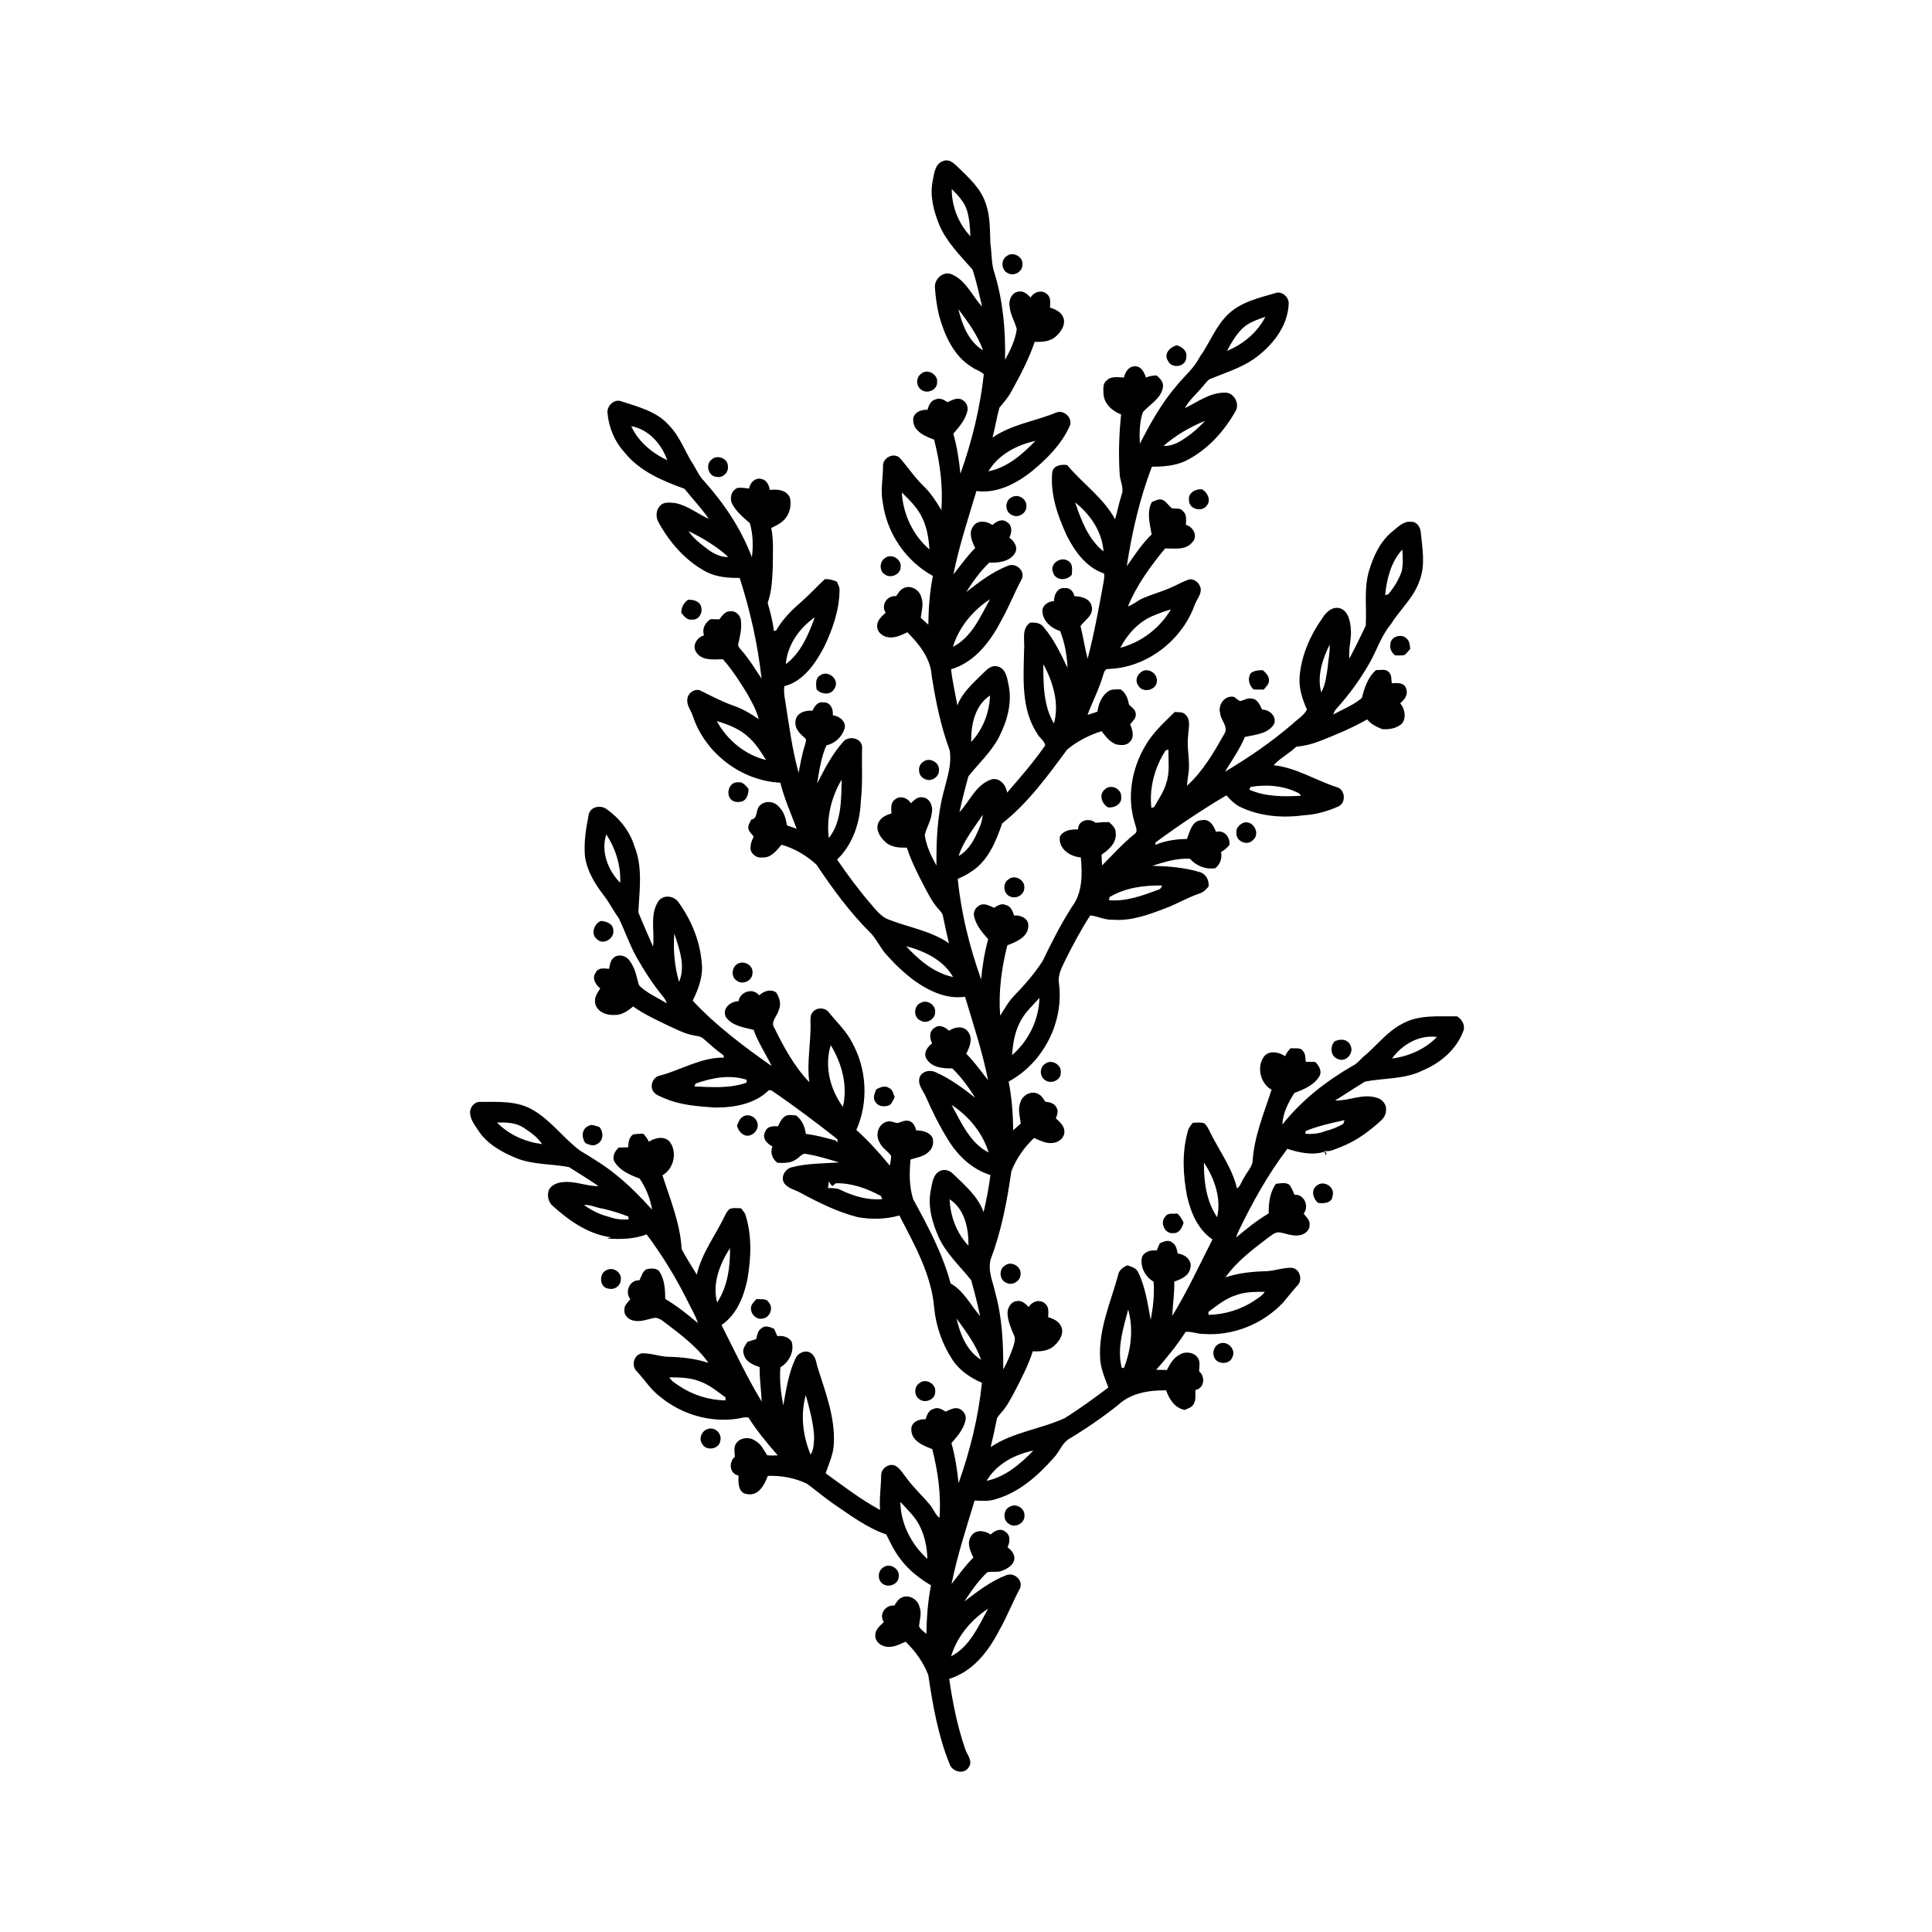<?xml version="1.0" encoding="UTF-8"?>
<!-- Uploaded to: ICON Repo, www.iconrepo.com, Generator: ICON Repo Mixer Tools -->
<svg fill="#000000" width="800px" height="800px" version="1.1" viewBox="144 144 512 512" xmlns="http://www.w3.org/2000/svg">
 <g>
  <path d="m394.11 186.61c1.445-0.461 2.644 0.594 3.594 1.531 2.996 2.918 6.348 5.859 7.598 10.004 1.164 3.363 1.012 6.945 1.156 10.441 0.434 2.644 0.199 5.375 1.137 7.93 2.242 7.391 2.914 15.145 2.754 22.844 1.395-2.535 2.715-5.246 3.109-8.137-0.535-2.027-1.723-3.879-1.898-6.012-0.355-1.668 0.648-3.871 2.539-3.949 1.273-0.203 2.207 0.781 3.031 1.59 0.828-1.496 2.961-2.176 4.297-0.938 1.121 0.879 0.906 2.371 0.832 3.617 1.473 0.414 3.004 1.176 3.57 2.707 0.613 1.801-0.598 3.602-1.863 4.785-1.512 1.492-3.762 1.648-5.762 1.555-1.551 4.629-3.859 8.957-6.207 13.215-0.828 1.582-2.051 2.875-3.148 4.262-0.715 2.606-1.129 5.289-1.82 7.902 5.023-3.469 11.184-4.312 16.746-6.562 2.047-1.012 4.609 1.324 3.731 3.465-2.172 4.836-5.988 8.688-10.031 12.012-4.121 3.289-9.281 5.981-14.711 5.258-2.191 7.32-4.606 14.602-6.106 22.109 1.891-2.367 3.629-4.871 5.793-7.019-0.867-1.73-1.852-3.934-0.551-5.719 1.117-1.801 3.602-1.426 5.113-0.367 1-0.973 2.594-1.793 3.859-0.762 1.469 0.863 1.301 2.769 0.625 4.098 1.23 0.922 2.414 2.586 1.477 4.121-1.422 2.309-4.379 2.566-6.816 2.516-2.387 2.285-4.344 5.023-6.106 7.812 3.441-2.691 6.992-5.414 11.094-6.996 2.144-0.883 4.656 1.41 3.602 3.594-1.844 3.391-3.231 7.016-5.109 10.391-2.93 5.758-7.109 11.531-13.598 13.465 0.363 3.227 1.113 6.387 1.668 9.574 1.34-3.481 4.242-5.977 6.828-8.535 1.023-0.988 2.234-2.262 3.812-1.797 2.18 0.492 2.566 3.016 2.922 4.856 1.047 4.852-0.434 9.863-2.68 14.168-2.066 3.789-5.301 6.746-7.945 10.086-0.887 3.144-1.688 6.316-2.387 9.512 2.731-2.883 4.32-7.199 8.332-8.629 2.215-0.758 4.07 1.418 4.297 3.453 3.516-4.059 7.062-8.121 10.113-12.547-0.242-1.281-1.605-2.012-2.172-3.16-4.238-6.496-3.594-14.602-3.434-21.996 0.273-2.481-0.836-5.648 1.598-7.352 1.355-0.074 2.809 0.047 3.652 1.266 2.676 3.184 4.481 6.981 6.258 10.715-0.141-3.32-0.727-6.691-1.973-9.777-2.242-0.645-4.398-2.496-4.656-4.914-0.273-1.766 1.477-2.961 3.066-3-0.059-1.641 0.914-3.68 2.844-3.434 1.348-0.211 2.293 0.934 2.555 2.133 1.895 0.035 4.312 0.684 4.613 2.894 0.375 2.269-1.898 3.469-3.008 5.004 0.727 2.871 1.145 5.812 1.883 8.691 1.754-6.691 2.988-13.504 4.231-20.305 0.09-0.762 0.336-1.562 0.098-2.316-4.625-1.551-7.672-5.75-9.797-9.926-2.453-5.305-4.512-11.094-3.887-17.027 0.418-1.742 2.453-1.996 3.957-1.758 4.07 4.93 9.598 8.641 12.676 14.367 0.641-2.16 1.047-4.379 1.742-6.523 0.711-1.84-0.477-3.68-0.527-5.543-0.324-5.238-0.164-10.504 0.391-15.723-2.332-0.848-4.496-2.828-4.676-5.426-0.004-1.184-0.281-2.707 0.801-3.523 1.188-1.309 3.082-0.859 4.641-0.84 0.289-1.457 1.277-3.008 2.938-2.965 1.664-0.043 2.438 1.684 2.898 3.008 0.855-0.461 1.816-0.559 2.789-0.59 1.02 0.84 2.027 1.938 1.652 3.383-0.637 2.848-3.484 4.312-5.277 6.348-0.918 2.676-0.938 5.566-0.801 8.363 2.781-5.387 5.742-10.746 9.723-15.359 2.012-2.516 4.609-4.59 6.07-7.516 2.715-3.738 4.258-8.297 7.684-11.512 3.375-3.191 8.062-4.25 12.383-5.512 1.793-0.719 3.805 1.164 3.574 2.988-0.32 6.043-4.469 11.055-9.195 14.445-3.562 2.441-7.738 3.715-11.699 5.34-0.734 0.43-1.184 1.184-1.742 1.793-1.602 1.984-3.648 3.644-4.871 5.91 3.375-1.621 6.617-4.137 10.52-4.102 2.34-0.176 4.012 2.676 3.012 4.715-3.129 5.59-7.633 10.578-13.449 13.418-2.742 1.262-5.836 1.488-8.816 1.477-3.254 8.5-5.293 17.422-6.66 26.398 2.047-2.926 4-5.957 6.59-8.441-0.469-2.812-1.398-5.945 0.07-8.613 0.848-0.285 1.695-0.855 2.637-0.609 1.16 0.383 1.711 1.609 2.672 2.273 1 0.203 2.301-0.164 2.965 0.836 1.07 0.891 0.727 2.363 0.742 3.582 1.902 0.465 3.289 3.035 1.695 4.586-1.715 2.207-4.781 1.625-7.207 1.648-3.879 4.715-7.531 9.719-9.867 15.398 1.508-0.559 2.707-1.688 4.195-2.285 2.371-1.008 4.879-1.68 7.234-2.746 1.551-0.648 3-1.531 4.598-2.086 1.426-0.453 2.832 0.781 3.215 2.098 0.395 1.773-1.078 3.125-1.582 4.715-3.445 9.391-12.746 16.562-22.844 16.852-0.957-0.098-1.172 1.047-1.414 1.738-1.023 3.602-2.816 6.918-4.086 10.422 0.875-0.246 1.742-0.527 2.598-0.84 0.312-2.012 1.07-4.125 2.801-5.344 0.949-0.723 2.195-0.504 3.309-0.574 1.469 0.891 1.965 2.457 2.266 4.059 0.719 0.695 1.711 1.297 1.797 2.402 0.152 1.172-0.844 1.984-1.504 2.809 0.652 1.41 1.215 3.484-0.105 4.68-0.867 1.023-2.363 0.871-3.543 0.66-1.715-0.609-2.836-2.141-3.906-3.527-3.312 1.062-6.481 2.66-9.156 4.902-5.144 6.984-10.348 14.141-17.203 19.562-1.645 4.828-3.762 10.008-8.281 12.832-1.09 0.746-2.273 1.324-3.477 1.844 0.883 9.094 3.133 18.043 6.184 26.641 0.348-3.586 0.902-7.164 1.879-10.633-1.547-1.766-3.18-3.648-3.719-5.996-0.359-1.367 0.543-2.746 1.84-3.176 1.227-0.332 2.363 0.383 3.449 0.836 0.914-0.625 2.031-1.281 3.156-0.719 1.293 0.312 1.785 1.613 2.133 2.754 1.734-0.16 3.945 0.789 3.769 2.84-0.07 2.926-3.234 4.172-5.547 5.062-1.547 6.059-2.387 12.383-1.91 18.645 1.191-1.824 2.223-3.777 3.766-5.336 2.738-2.809 5.305-5.809 7.465-9.082 2.375-4.938 4.856-9.828 7.809-14.453 2.809-3.684 2.773-8.668 2.332-13.066-2.871-0.184-6.059-2.363-5.523-5.574 1.043-1.684 2.996-1.887 4.805-1.832-0.031-2.457 2.961-3.191 4.621-1.773 1.188-0.109 2.383-0.18 3.586-0.184 0.805 0.781 1.82 1.594 1.758 2.852 0.34 2.566-1.793 4.492-3.734 5.777 0.016 0.953 0.062 1.91 0.129 2.867 2.816-2.812 5.465-5.805 8.578-8.312 1.105-0.695 0.254-2.031 0.07-3-2.117-6.762-0.797-14.281 2.758-20.324 1.984-3.508 5.008-6.246 7.852-9.035 0.949 0.129 2.094-0.113 2.816 0.68 1.582 1.477 0.777 3.805 0.719 5.676-0.395 3.301 0.598 6.586 0.098 9.875-0.16 1.105-0.312 2.211-0.391 3.324 4.227-3.816 7.129-8.863 9.914-13.781 1.172-1.863-1.004-3.582-1.125-5.449-0.645-2.254 1.262-4.891 3.719-4.312 0.504 0.375 0.984 0.824 1.562 1.102 0.996-0.168 1.879-0.895 2.945-0.672 1.641 0.02 2.289 1.691 2.91 2.926 1.914-0.027 3.957 1.82 3.148 3.816-1.582 2.644-5.019 2.816-7.719 3.43-1.395 3.269-3.453 6.184-5.277 9.215 6.25-3.723 12.301-7.856 17.82-12.605 1.293-1.254 3.051-2.238 3.891-3.844-1.18-2.711-2.172-5.606-1.945-8.609 0.418-5.637 2.75-10.969 5.973-15.559 0.965-1.598 2.684-3.289 4.731-2.691 2.129 0.66 2.648 3.211 2.844 5.148 0.348 2.742-0.695 5.43-0.332 8.164 1.504-2.879 2.93-5.793 4.32-8.715 0.273-4.727-0.504-9.578 0.77-14.207 1.172-4.031 2.992-8.094 6.336-10.793 1.434-1.109 2.879-2.781 4.879-2.508 1.445-0.129 2.406 1.297 2.574 2.586 0.406 4.316 1.324 8.855-0.316 13.031-1.523 4.5-5.211 7.676-7.664 11.617-2.578 3.078-3.715 7.027-5.734 10.457-2.453 4.269-5.375 8.285-8.699 11.918-0.375 0.414-0.582 0.938-0.773 1.449 2.566-1.391 5.336-2.473 7.59-4.379 0.684-2.684 1.582-5.519 3.758-7.394 1.109 0.07 2.543-0.43 3.387 0.539 0.836 0.746 0.617 1.945 0.785 2.949 1.379-0.074 3.344-0.27 3.812 1.438 0.582 1.59-0.422 2.914-1.586 3.859 1.223 1.477 1.727 3.816 0.449 5.414-1.402 1.262-3.371 1.602-5.199 1.449-1.496-0.586-2.957-1.305-4-2.574-4.051 2.312-8.363 4.102-12.703 5.793-1.949 0.75-3.988 1.262-6.07 1.426-1.855 1.82-4.281 2.984-6 4.918 5.965 0.66 11.094 3.984 16.707 5.82 2.246 0.559 2.555 4.055 0.508 5.078-2.863 1.27-5.934 2.184-9.074 2.348-5.535 0.77-11.375 0.363-16.516-1.957-1.668-0.695-2.984-1.973-4.16-3.309-6.445 3.824-12.695 8.004-18.727 12.449-0.051 0.227-0.094 0.457-0.129 0.695 2.629-1.129 5.551-1.547 8.406-1.578 0.766-1.934 1.32-4.926 3.926-4.973 2.051-0.488 3.184 1.492 3.789 3.094 2.156-0.594 3.738 1.395 3.562 3.41-0.609 0.773-1.312 1.477-2.234 1.863 0.312 1.641-0.191 3.273-1.504 4.336-2.57 0.426-5.035-0.598-6.754-2.488-3.391-0.203-6.762 0.844-9.969 1.867 4.227 0.109 8.516 0.438 12.578 1.668 1.664 0.477 2.516 2.18 2.34 3.832-0.68 0.746-1.383 1.539-2.383 1.832-3.086 1.02-5.875 2.723-8.906 3.863-4.527 1.734-9.238 3.519-14.168 3.086-2.055 0.121-3.906-0.941-5.902-1.133-2.356 3.633-4.41 7.461-6.363 11.332-0.945 2.082-2.312 4.215-1.938 6.609 1.379 10.332-4.152 21.141-13.332 26.094 0.852 4.242 1.16 8.57 1.215 12.891 0.66-0.594 1.32-1.188 2-1.766-0.215-1.852-0.852-3.785-0.105-5.594 0.488-1.906 2.875-3.238 4.684-2.273 0.93 0.379 1.383 1.336 1.961 2.09 1.113 0.098 2.398 0.379 2.914 1.512 0.613 0.914 0.176 1.953-0.152 2.875 0.977 0.957 2.246 1.957 2.262 3.465 0.09 1.434-1.152 2.641-2.477 2.945-1.938 0.551-3.836-0.441-5.547-1.219-2.602 2.481-4.754 5.496-6.031 8.852-1.141 7.859-2.606 15.742-5.441 23.184-0.918 3.086 0.578 6.121 1.203 9.113 1.828 6.562 2.125 13.426 2.082 20.207 1.121-1.93 1.949-4.016 2.688-6.117 0.227-0.902 0.633-1.898 0.223-2.801-0.797-1.855-1.633-3.742-1.77-5.785-0.105-1.531 0.902-3.359 2.586-3.418 1.281-0.207 2.211 0.781 3.039 1.586 0.836-1.488 2.957-2.172 4.297-0.938 1.117 0.871 0.918 2.363 0.836 3.613 1.309 0.414 2.711 0.988 3.367 2.297 1.031 1.832-0.285 3.934-1.648 5.195-1.508 1.5-3.773 1.652-5.785 1.566-1.184 3.688-2.973 7.137-4.746 10.57-1.047 1.934-2.051 3.934-3.519 5.59-0.539 0.652-1.25 1.234-1.332 2.141-0.473 2.371-1 4.727-1.562 7.082 5.918-3.996 13.246-4.734 19.629-7.68 4.012-2.473 7.785-5.301 11.562-8.113-0.965-2.574-2.113-5.141-2.191-7.945-0.387-7.504 2.742-14.527 4.715-21.613 0.172-1.434 1.297-2.324 2.555-2.82 1.102 0.395 2.414 0.742 2.879 1.961 1.875 3.914 2.469 8.273 3.254 12.5 0.641-3.332 1.047-6.742 0.766-10.133-2.246-1.289-3.742-4.133-3.008-6.691 0.762-1.344 2.383-1.754 3.824-1.551 0.277-0.645 0.555-1.281 0.832-1.918 1.016-0.449 2.336-1.086 3.309-0.191 1.059 0.59 1.176 1.852 1.453 2.91 1.93 0.152 3.969 1.848 3.305 3.949-0.414 2.027-2.484 2.879-4.227 3.461 0.078 3.059-0.398 6.082-0.539 9.125 3.988-6.519 7.199-13.473 10.66-20.277-3.84-2.602-5.731-7.086-6.731-11.453-1.055-5.527-1.379-11.309 0.09-16.797 0.148-1.043 0.789-1.883 1.434-2.676 0.988 0 2.027-0.207 2.984 0.141 0.621 0.414 0.941 1.105 1.289 1.746 2.457 5.184 6.106 9.84 7.438 15.52 0.961-0.598 1.219-2.008 1.91-2.914 0.684-1.387 1.902-2.551 2.215-4.094 0.352-6.66 3.023-12.883 5.027-19.145-3.074-1.73-4.074-6.312-1.797-9.062 1.5-1.41 3.848-0.871 5.406 0.172 0.332-0.812 0.84-1.512 1.461-2.125 1.082 0.176 2.582-0.34 3.277 0.785 0.703 0.766 0.598 1.852 0.727 2.816 0.828 0.008 1.668 0.031 2.508 0.051 0.98 0.949 1.859 2.387 1.113 3.758-1.402 2.391-4.16 3.531-6.644 4.457-1.602 2.504-3.074 5.363-3.184 8.379 5.059-6.438 11.648-11.551 18.719-15.633 1.055-0.504 1.797-1.426 2.617-2.227 3.551-2.883 6.324-6.742 10.461-8.871 4.414-2.465 9.648-1.875 14.5-1.961 1.305 0.812 2.234 2.316 1.668 3.883-1.82 4.894-6.047 8.48-10.777 10.461-4.762 2.383-10.215 1.969-15.301 2.953-2.641 1.66-5.285 3.32-7.906 5.016 3.695 0.121 7.332-1.918 11.004-0.734 1.512 0.367 2.719 1.812 2.469 3.422 0 1.719-1.48 2.809-2.664 3.809-2.781 2.414-5.887 4.5-9.332 5.828-1.449 0.516-2.922 1.422-4.508 0.992 0.473 0.242 0.93 0.629 0.578 1.191l-0.387-0.926c-3.246 1.008-6.676 0.219-9.82-0.777-5.184 6.816-9.34 14.344-13.043 22.039-0.203 0.48-0.379 0.969-0.531 1.469 2.731-2.32 5.543-4.562 8.625-6.391-0.012-2.719 0.273-5.578 1.926-7.844 1.125-0.105 2.363-0.449 3.422 0.145 0.73 0.762 1.047 1.805 1.496 2.742 2.594-0.152 3.977 3.059 2.422 5.019 0.668 0.859 1.699 1.672 1.566 2.894 0.133 1.582-1.418 2.738-2.863 2.848-1.766 0.262-3.414-0.523-5.117-0.781-1.184-0.141-2.082 0.781-2.984 1.395-4.098 3.125-8.312 6.277-11.328 10.527 3.488-1.176 7.176-1.543 10.832-1.633 2.289-0.098 4.5-0.988 6.793-0.902 2.176 0.297 2.938 3.32 1.395 4.762-1.277 1.418-2.477 2.906-3.684 4.391-5.336 5.711-13.27 8.938-21.082 8.379-1.629 0.027-3.184-0.703-4.809-0.547-2.293 3.574-4.988 6.867-7.797 10.043 0.941 0.031 1.887 0.035 2.836 0.047 0.82-1.598 1.777-3.281 3.465-4.102 1.582-0.961 4.066-0.539 4.918 1.215 0.48 1.012 0.168 2.16 0.156 3.238 1.703 1.391 1.422 4.539-0.984 4.934-0.062 1.266 0.234 2.691-0.496 3.82-0.496 0.84-1.504 1.082-2.324 1.48-2.629-0.469-4.129-2.836-4.93-5.184-4.469-0.07-9.383 0.699-12.738 3.887-4.098 3.242-8.395 6.219-12.867 8.902-1.953 1.105-2.625 3.422-4.102 5-4.215 4.766-9.215 9.27-15.465 11.051-1.809 0.602-3.731 0.449-5.594 0.363-2.195 7.32-4.613 14.605-6.109 22.117 1.887-2.371 3.621-4.879 5.793-7.016-0.859-1.746-1.852-3.941-0.551-5.723 1.117-1.816 3.602-1.434 5.121-0.375 0.996-0.973 2.582-1.793 3.848-0.766 1.473 0.863 1.305 2.777 0.629 4.109 0.969 0.797 1.992 1.852 1.793 3.238-0.281 1.574-1.797 2.445-3.156 2.992-1.27 0.551-2.695 0.129-3.996 0.426-2.387 2.254-4.289 4.988-6.078 7.731 3.477-2.617 6.973-5.375 11.074-6.938 2.121-0.887 4.641 1.359 3.629 3.547-1.949 3.621-3.418 7.484-5.465 11.059-2.852 5.551-7.023 10.977-13.258 12.84 0.898 6.223 2.121 12.445 4.172 18.406 0.453 1.652 2.258 3.359 0.973 5.074-1.266 2.004-4.398 1.152-5.059-0.945-3.051-7.504-4.434-15.566-5.633-23.543-1.289-3.344-3.434-6.356-6.023-8.824-1.734 0.781-3.668 1.789-5.613 1.203-1.297-0.324-2.5-1.516-2.414-2.918 0.004-1.512 1.281-2.523 2.266-3.481-1.355-2.039 0.41-4.625 2.773-4.383 0.562-0.762 1.012-1.719 1.945-2.098 1.824-0.973 4.227 0.398 4.699 2.324 0.715 1.691 0.109 3.492-0.09 5.223 0.355 0.895 1.289 1.414 1.957 2.078 0.082-4.32 0.363-8.641 1.227-12.879-3.117-1.859-6.043-4.129-8.188-7.09-1.535-1.941-2.562-4.211-3.676-6.406-5.047-1.727-9.379-4.988-13.75-7.949-2.488-1.703-4.781-3.664-7.199-5.457-3.227-1.582-6.859-2.242-10.434-2.113-0.863 2.34-2.469 5.418-5.473 4.824-2.402-0.191-2.418-3.133-2.281-4.934-2.414-0.402-2.688-3.547-0.984-4.941-0.023-1.191-0.391-2.531 0.359-3.574 1.086-1.605 3.547-1.773 5.059-0.672 1.52 0.816 2.234 2.434 3.133 3.812 0.934 0.152 1.883 0.07 2.824 0.051-2.793-3.176-5.496-6.449-7.766-10.02-1.008-0.238-2.012 0.168-3 0.309-7.184 1.066-14.715-1.156-20.312-5.758-2.539-1.836-4.172-4.566-6.297-6.816-1.531-1.441-0.781-4.449 1.391-4.754 2.293-0.098 4.508 0.801 6.801 0.902 3.648 0.078 7.324 0.473 10.812 1.621-3-4.258-7.227-7.394-11.316-10.523-0.969-0.68-2.012-1.676-3.297-1.348-1.582 0.348-3.152 0.969-4.801 0.742-1.449-0.113-2.996-1.27-2.859-2.848-0.133-1.223 0.895-2.031 1.566-2.894-1.551-1.961-0.176-5.176 2.422-5.016 0.531-1 0.773-2.344 1.84-2.918 1.195-0.27 2.922-0.43 3.602 0.852 1.262 2.102 1.352 4.625 1.395 7.016 3.086 1.832 5.902 4.074 8.637 6.391-0.605-2.023-1.762-3.812-2.656-5.711-3.102-6.242-6.734-12.219-10.922-17.789-3.359 1.277-6.945 1.336-10.484 1.094 0.254-0.082 0.758-0.242 1.008-0.328-5.898-0.781-11.039-4.363-15.359-8.277-1.254-1.039-1.633-2.883-1.023-4.363 0.73-1.324 2.281-1.852 3.703-1.98 3.199-0.359 6.231 1.129 9.414 1.059-2.547-1.773-5.219-3.367-7.832-5.035-4.707-0.926-9.711-0.566-14.207-2.484-3.758-1.582-7.547-3.699-9.82-7.211-0.957-1.469-2.172-2.961-2.188-4.797-0.02-1.527 1.367-3.004 2.941-2.793 4.621-0.004 9.605-0.316 13.73 2.148 4.777 2.769 8.043 7.418 12.395 10.711 3.32 2.027 6.691 4.023 9.691 6.519 3.438 2.742 6.512 5.922 9.477 9.168-0.461-2.934-1.637-5.785-3.309-8.238-2.484-0.918-5.219-2.066-6.637-4.438-0.758-1.367 0.117-2.805 1.086-3.773 0.84-0.02 1.688-0.051 2.531-0.062 0.051-1.246 0.184-2.629 1.305-3.41 0.883-0.176 1.789-0.156 2.688-0.191 0.605 0.621 1.117 1.324 1.477 2.129 1.562-1.039 3.914-1.582 5.41-0.152 2.262 2.75 1.258 7.309-1.797 9.043 2.059 6.398 4.719 12.77 5.086 19.582 1.238 2.293 2.637 4.519 4.012 6.742 1.305-5.754 5.004-10.461 7.484-15.703 0.344-0.629 0.668-1.324 1.285-1.73 0.949-0.34 1.98-0.145 2.969-0.148 0.371 0.492 0.789 0.961 1.082 1.52 1.852 5.578 1.574 11.602 0.59 17.328-0.957 4.578-2.84 9.355-6.859 12.09 3.453 6.812 6.688 13.754 10.652 20.293-0.141-3.059-0.598-6.09-0.547-9.152-1.766-0.574-3.824-1.461-4.227-3.492-0.461-1.191 0.406-2.234 0.992-3.176 0.77-0.262 1.547-0.52 2.332-0.746 0.262-1.043 0.387-2.281 1.422-2.879 0.961-0.906 2.297-0.289 3.32 0.156 0.277 0.645 0.559 1.285 0.844 1.934 1.438-0.195 3.051 0.203 3.816 1.535 0.754 2.57-0.758 5.418-3.004 6.719-0.277 3.391 0.137 6.793 0.762 10.125 0.793-4.223 1.391-8.578 3.258-12.488 0.645-1.473 2.699-2.391 4.098-1.375 1.371 0.949 1.391 2.805 1.902 4.254 2.019 6.348 4.477 12.828 4.148 19.605-0.062 2.812-1.27 5.359-2.176 7.965 4.688 3.406 9.312 6.953 14.422 9.727-0.227-3.051 0.254-6.078 0.293-9.121-0.074-1.852 2.055-3.398 3.769-2.586 1.309 0.73 2.035 2.125 2.961 3.254 1.809 2.5 4.106 4.582 6.082 6.945 0.996 1.121 1.469 2.648 2.641 3.629 0.48-6.129-0.406-12.316-1.91-18.25-2.328-0.883-5.496-2.148-5.543-5.078-0.16-2.059 2.055-2.961 3.785-2.824 0.32-1.137 0.816-2.418 2.094-2.738 1.129-0.582 2.254 0.09 3.184 0.711 1.094-0.457 2.227-1.176 3.469-0.828 1.285 0.438 2.176 1.824 1.816 3.184-0.547 2.344-2.18 4.223-3.723 5.992 0.992 3.461 1.523 7.031 1.891 10.613 3.047-8.59 5.269-17.527 6.191-26.609-3.062-1.305-5.961-3.277-7.809-6.094-2.672-4.062-4.328-8.781-4.832-13.613-0.691-8.914-5.234-16.836-9.227-24.629-3.562 1.004-7.363 1.102-10.996 0.457-5.398-1.363-10.426-3.875-15.297-6.508-1.375-0.762-3.09-1.078-4.121-2.344-1.266-1.648 0.105-4.051 1.992-4.398 4.055-1.062 8.297-0.957 12.453-1.27-3.039-0.895-6.082-1.863-9.219-2.309-0.879 0.23-1.434 1.09-2.215 1.52-1.418 1.023-3.234 0.945-4.894 0.902-1.41-0.996-2-2.727-1.352-4.356-1.41-0.664-2.82-2.176-1.945-3.816 0.449-1.512 2.086-1.633 3.406-1.492 0.469-0.902 0.84-1.91 1.688-2.523 0.852-0.773 2.086-0.375 3.113-0.391 1.566 1.195 2.348 3.008 2.59 4.922 2.664 0.305 5.254 1.031 7.84 1.727 0.145 0.125 0.438 0.387 0.578 0.512-0.02-0.215-0.062-0.66-0.086-0.875-5.68-4.481-11.469-8.832-17.449-12.898-0.168-0.02-0.504-0.062-0.672-0.082-3.703 3.703-9.223 4.633-14.254 4.625-4.644-0.32-9.418-0.648-13.727-2.594-0.891-0.434-1.965-0.707-2.559-1.559-1.176-1.484-0.211-3.984 1.645-4.32 5.691-1.488 10.945-4.879 16.984-4.762-0.039-0.164-0.125-0.492-0.164-0.656-1.871-1.312-3.562-2.844-5.266-4.352-0.656-0.633-1.586-0.699-2.43-0.859-2.527-0.41-4.801-1.668-7.109-2.711-3.106-1.492-6.262-2.965-9.086-4.965-1.438 1.129-3.039 2.344-4.973 2.234-2.141 0.168-4.887-0.949-5.141-3.344-0.164-1.383 0.656-2.582 1.387-3.664-1.234-1.035-2.312-2.758-1.164-4.269 0.641-1.352 2.285-1.043 3.492-0.941 0.23-1.02 0.32-2.219 1.203-2.922 1.109-1.047 2.992-0.672 3.953 0.406 1.293 1.496 1.906 3.438 2.359 5.328 0.207 0.699 0.25 1.539 0.906 2.008 2.047 1.816 4.59 2.898 6.898 4.324-0.223-0.621-0.508-1.219-0.941-1.715-2.695-3.258-5.004-6.824-7.078-10.504-1.867-3.324-3.082-6.957-4.727-10.371-1.461-1.973-2.519-4.207-4.051-6.129-2.328-3.062-4.445-6.504-4.918-10.398-0.301-3.652 0.301-7.316 1.008-10.891 0.402-2.086 3.102-2.637 4.676-1.508 3.445 2.41 6.199 5.836 7.441 9.887 2.281 5.59 1.312 11.703 1.043 17.531 1.234 3.043 2.598 6.039 3.887 9.062 0.496-3.961-0.926-8.379 1.379-11.965 1.219-1.867 4.129-1.578 5.332 0.156 3.367 4.664 5.695 10.172 6.18 15.941 0.48 3.555-0.824 7.059-2.383 10.191 6.211 6.656 13.527 12.121 20.941 17.34-1.551-3.223-3.594-6.207-4.789-9.598-2.613-0.664-5.801-1.051-7.406-3.488-0.957-2.273 1.316-4.074 3.402-4.113 0.391-2.543 3.883-3.652 5.465-1.543 1.242-1.113 2.934-1.777 4.477-0.805 0.926 1.379 1.461 3.117 0.711 4.711-0.379 1.586-2.277 3.078-1.141 4.746 2.516 5.113 5.285 10.219 9.25 14.367-0.734-5.383 0.527-10.746 0.305-16.137 0.023-0.82-0.027-1.727 0.559-2.383 0.977-1.355 3.266-1.363 4.277-0.051 2.098 2.637 4.641 4.957 6.172 8 3.926 7.031 4.43 15.836 1.152 23.211 3.211 2.906 6.148 6.113 8.875 9.473 0.145-0.867 0.34-1.738 0.348-2.613-0.922-1.297-2.477-2.102-3.102-3.629-1.102-1.797-0.387-4.594 1.68-5.316 1.031-0.504 2.094 0.133 3.133 0.273 0.969-0.273 1.918-0.863 2.969-0.578 1.137 0.234 1.703 1.449 1.934 2.492 1.633 0.066 3.562 0.387 4.363 2.019 0.352 1.25 0.066 2.711-0.949 3.59-1.27 1.379-3.207 1.57-4.891 2.125-0.328 3.516-0.383 7.164 0.711 10.559 3.906 7.129 7.793 14.395 9.91 22.289 3.516 1.977 5.273 5.727 7.828 8.66-0.68-3.203-1.5-6.383-2.379-9.531-2.973-3.738-6.664-7.059-8.66-11.496-1.68-3.816-2.879-8.07-2.055-12.25 0.387-1.883 0.559-4.453 2.644-5.269 1.234-0.512 2.559 0.062 3.422 0.988 3.066 2.949 6.469 5.879 7.945 10 0.754-3.25 1.391-6.523 1.805-9.832-4.93-1.523-8.812-5.277-11.398-9.641-2.176-3.504-4-7.215-5.66-10.988-0.703-1.691-2.356-3.328-1.691-5.293 0.672-1.699 2.84-2.047 4.34-1.289 3.785 1.707 7.16 4.191 10.402 6.75-1.773-2.785-3.719-5.523-6.109-7.809-2.434 0.059-5.367-0.203-6.797-2.481-0.969-1.539 0.215-3.231 1.461-4.152-0.672-1.316-0.852-3.211 0.609-4.078 1.254-1.055 2.867-0.234 3.871 0.746 1.512-1.062 4.004-1.438 5.117 0.371 1.293 1.785 0.312 3.981-0.551 5.715 2.164 2.137 3.887 4.648 5.789 7.008-1.5-7.508-3.902-14.789-6.109-22.102-4.812 0.68-9.453-1.457-13.285-4.172-2.773-2.043-5.289-4.426-7.566-7-1.539-1.707-2.477-3.852-4.004-5.562-5.566-5.469-10.184-11.812-14.512-18.277-2.625-2.422-5.836-4.309-9.277-5.293-1.289 1.586-2.832 3.559-5.113 3.391-1.336 0.164-2.594-0.652-3.031-1.906-0.254-1.285 0.258-2.519 0.781-3.652-0.48-0.613-1.102-1.152-1.375-1.895-0.238-0.953 0.324-1.777 0.715-2.586 1.918-0.301 1.082-2.715 2.312-3.742 1.391-1.426 3.898-1.109 5.094 0.414 1.312 1.277 1.758 3.113 2.078 4.859 0.852 0.293 1.711 0.598 2.566 0.895-1.508-4.047-3.281-8.008-4.344-12.207-10.297-0.504-19.809-7.746-23.121-17.484-0.469-1.633-1.848-3.094-1.484-4.887 0.273-1.582 2.231-2.812 3.703-1.914 2.797 1.375 5.555 2.856 8.516 3.875 2.406 0.816 4.582 2.125 6.66 3.566-0.555-2.383-1.82-4.508-2.981-6.637-1.938-3.223-4.016-6.398-6.496-9.238-2.422 0.031-5.488 0.488-7.059-1.832-1.207-1.789 0.176-3.988 2.07-4.504-0.645-1.73 0.285-3.367 1.73-4.293 0.773 0.016 1.543 0.035 2.32 0.051 0.723-0.938 1.504-2.195 2.859-2.121 1.562-0.234 2.949 1.27 2.867 2.785 0.203 1.902-0.262 3.777-0.664 5.621-0.289 0.652 0.176 1.219 0.582 1.668 2.121 2.387 3.785 5.129 5.539 7.777-1.008-9.066-3.004-18.016-5.805-26.699-3.023 0.023-6.133-0.219-8.867-1.617-5.562-2.965-9.828-7.91-12.785-13.402-0.605-1.301-0.504-3.012 0.531-4.07 0.988-1.191 2.742-0.871 4.098-0.742 3.25 0.656 5.871 2.844 8.836 4.172-1.938-2.816-4.305-5.305-6.441-7.969-5.856-2.117-11.973-4.676-15.941-9.711-2.602-2.84-4.137-6.59-4.461-10.406-0.199-1.824 1.789-3.777 3.629-3.07 4.449 1.461 9.383 2.652 12.617 6.309 2.582 2.621 3.969 6.082 5.723 9.25 1.32 1.789 2.031 3.969 3.613 5.574 5.324 5.938 9.852 12.699 12.684 20.191 0.383-2.996 0.297-6.106-0.535-9.023-1.73-1.523-3.609-3.019-4.68-5.109-0.785-1.52-0.227-3.617 1.453-4.246 1-0.117 2.008 0.074 3.012 0.176 0.227-1.551 1.707-3.023 3.359-2.508 1.355 0.293 1.941 1.656 2.156 2.891 1.965-0.262 4.356-0.035 5.305 1.992 0.48 2.055-0.004 4.406-1.539 5.922-0.93 1.004-2.203 1.559-3.398 2.172 0.684 3.387 0.398 6.856 0.406 10.289-0.156 3.203-0.242 6.477-1.355 9.527 0.668 2.453 1.379 4.91 1.637 7.457 0.145-0.027 0.441-0.078 0.594-0.102 1.633-2.859 3.949-5.254 6.434-7.383 2.266-1.984 4.301-4.207 6.504-6.258 1.113-0.023 2.191 0.234 3.199 0.711 0.242 0.676 0.664 1.316 0.676 2.055-0.004 5.367-1.824 10.52-4.125 15.301-2.301 4.352-5.484 9.031-10.52 10.328-0.152 1.23 0 2.461 0.215 3.676 1.031 6.449 1.84 12.969 3.586 19.27 0.484-2.504 0.918-5.023 1.703-7.453 0.133-0.613 0.551-1.445-0.148-1.879-1.332-1.105-2.719-2.578-2.359-4.473 0.238-2.106 2.648-2.852 4.481-2.641 0.508-1.156 1.398-2.488 2.871-2.223 1.875-0.125 2.703 1.82 2.508 3.426 1.691 0.145 3.606 1.629 3.141 3.5-0.668 2.184-2.57 3.977-4.816 4.453-1.457 3.18-1.887 6.711-2.477 10.129 1.957-3.824 3.945-7.715 6.816-10.945 1.398-1.895 5.094-1.199 5.109 1.371-0.152 4.711 0.207 9.43-0.336 14.125-0.199 5.719-2.086 11.562-6.297 15.594 2.84 4.137 5.816 8.176 9.105 11.969 1.328 1.512 2.617 3.242 4.582 3.945 5.32 2.098 11.184 2.953 15.965 6.289-0.574-2.348-1.094-4.707-1.566-7.074-0.082-0.906-0.797-1.496-1.336-2.152-1.465-1.641-2.457-3.625-3.496-5.551-1.777-3.438-3.582-6.891-4.762-10.594-2.004 0.078-4.258-0.066-5.769-1.555-1.273-1.188-2.492-3-1.867-4.805 0.562-1.523 2.082-2.289 3.555-2.688-0.074-1.262-0.273-2.773 0.867-3.652 1.348-1.207 3.441-0.516 4.277 0.957 0.816-0.801 1.746-1.781 3.019-1.586 1.891 0.07 2.898 2.273 2.551 3.945-0.168 2.148-1.398 4-1.895 6.047 0.395 2.875 1.711 5.582 3.106 8.105-0.059-6.41 0.191-12.883 1.793-19.121 0.914-3.746 2.352-7.551 1.699-11.461-2.363-6.379-3.719-13.082-4.766-19.789-0.285-4.551-3.344-8.348-6.422-11.461-1.719 0.781-3.641 1.777-5.57 1.215-1.324-0.32-2.559-1.527-2.457-2.965 0.02-1.488 1.285-2.492 2.262-3.445-1.344-2.035 0.41-4.625 2.769-4.379 0.566-0.754 1.016-1.711 1.941-2.09 1.82-0.988 4.231 0.383 4.707 2.309 0.73 1.793 0.098 3.703-0.117 5.531 0.672 0.594 1.34 1.199 2.004 1.809 0.043-4.328 0.359-8.66 1.211-12.914-7.199-3.93-12.223-11.371-13.285-19.484-0.656-3.199 0.078-6.426 0.07-9.641-0.117-2.184 2.859-3.738 4.465-2.106 2.144 2.394 3.898 5.133 6.234 7.371 1.945 1.844 3.371 4.117 4.758 6.387 0.473-6.262-0.359-12.59-1.922-18.652-2.316-0.875-5.461-2.129-5.535-5.047-0.18-2.055 2.039-2.996 3.777-2.852 0.328-1.156 0.852-2.453 2.168-2.758 1.109-0.551 2.203 0.125 3.113 0.734 1.098-0.457 2.238-1.18 3.481-0.828 1.281 0.445 2.168 1.82 1.809 3.18-0.543 2.344-2.18 4.223-3.723 5.992 0.988 3.465 1.535 7.043 1.879 10.625 3.047-8.504 5.203-17.367 6.203-26.355-0.863-0.891-2.188-1.191-3.184-1.93-4.754-2.887-7.156-8.285-8.617-13.438-0.629-2.504-0.992-5.082-1.152-7.656-0.191-2.289 2.344-4.535 4.555-3.422 3.738 1.625 5.305 5.684 7.934 8.512-0.75-3.297-1.465-6.625-2.527-9.82-3.227-3.715-6.875-7.246-8.809-11.855-1.48-3.633-2.547-7.629-1.762-11.559 0.383-1.973 0.617-4.785 2.961-5.398m7.035 19.984c-0.082-2.328-0.219-4.695-0.922-6.93-0.715-2.242-2.41-3.957-4.012-5.598-0.039 4.57 1.805 9.191 4.934 12.527m-3.172 19.316c0.988 4.106 2.719 8.645 6.531 10.902-1.426-4.023-4.004-7.512-6.531-10.902m75.07 5.316c-1.613 1.668-2.812 3.688-3.879 5.734 4.266-1.723 8.078-4.898 10.164-9.035-2.227 0.801-4.598 1.551-6.285 3.301m-20.699 30.93c1.562 0.07 3.086-0.461 4.422-1.246 2.453-1.457 4.668-3.293 6.574-5.414-3.949 1.637-7.769 3.824-10.996 6.66m-141.07-5.234c1.855 4.09 5.535 7.148 9.547 9.023-1.504-4.266-4.914-8.203-9.547-9.023m94.656 11.969c5.016-1.008 9.008-4.5 12.449-8.074-4.926 1.105-9.797 3.602-12.449 8.074m-22.953 5.594c0.332 5.738 2.941 11.363 7.336 15.113-0.207-2.777-0.605-5.598-1.809-8.141-1.203-2.762-3.414-4.894-5.527-6.973m45.938 2.644c1.613 4.746 3.481 9.762 7.523 12.996-0.363-5.219-3.508-9.824-7.523-12.996m-102.47 7.602c1.25 1.879 3.066 3.262 4.832 4.629 1.656 1.266 3.602 2.312 5.742 2.238-3.117-2.84-6.797-5.039-10.574-6.867m184.61 16.973c0.207-0.059 0.629-0.172 0.836-0.227 1.512-1.793 2.789-3.84 3.555-6.059 0.426-1.895 0.305-3.871 0.168-5.789-3.008 3.258-4.109 7.773-4.559 12.074m-114.53 13.699c4.969-2.539 7.262-7.977 9.816-12.609-4.539 2.961-8.215 7.391-9.816 12.609m52.945-8.188c-3.793 1.617-6.703 4.836-8.582 8.445 5.59-1.461 10.469-5.219 13.41-10.176-1.645 0.473-3.254 1.062-4.828 1.73m-97.23 12.773c4.035-2.992 5.996-7.856 7.691-12.414-4.086 2.824-7.297 7.359-7.691 12.414m141.9 7.481c1.105-1.98 1.352-4.281 1.688-6.488 0.156-2.062 0.641-4.098 0.535-6.172-1.895 3.856-3.406 8.367-2.223 12.66m-73.66-7.473c0.008 5.328 0.02 11.016 2.816 15.742 1.48-5.293-0.234-11.051-2.816-15.742m-19.117 20.602c3.129-3.266 4.824-7.809 5-12.297-4.051 2.656-5.059 7.773-5 12.297m-67.414-5.519c2.703 4.984 7.492 9 13.055 10.312-1.324-2.051-2.586-4.188-4.418-5.836-2.363-2.312-5.516-3.562-8.637-4.477m118.92 7.797c-2.875 4.516-4.359 9.887-3.746 15.242 0.188-0.066 0.559-0.203 0.746-0.27 1.148-2.09 2.586-4.066 3.211-6.402 0.98-2.84 0.504-5.879 0.559-8.816-0.195 0.059-0.578 0.188-0.77 0.246m-89.242 23.211c3.457-4.324 3.269-10.273 3.426-15.516-2.754 4.633-4.102 10.129-3.426 15.516m111.79-13.559-0.355 0.73c4.328 1.906 9.094 1.875 13.719 1.625l-0.539-0.656c-3.922-2.039-8.504-2.418-12.824-1.699m-71.016 7.387c-2.289 3.535-5.082 6.871-6.367 10.949 2.129-1.234 3.574-3.305 4.602-5.492 0.789-1.738 1.719-3.508 1.766-5.457m-96.051 18.027c0.191-4.547-1.195-9.039-3.688-12.816-1.496 4.559 0.453 9.527 3.688 12.816m129.66 3.797-0.113 0.816c4.531 0.395 8.844-1.223 13.016-2.754 0.559-0.168 0.906-0.547 1.027-1.141-4.781-0.074-9.766 0.566-13.93 3.078m-115.32 9.617c-0.348 4.309 0.066 8.707 1.246 12.867 1.805-4.207 0.059-8.781-1.246-12.867m61.43 3.391c3.367 3.68 7.449 7.109 12.449 8.168-2.617-4.543-7.566-6.891-12.449-8.168m35.332 13.695c-1.867 2.133-4.094 4.055-5.289 6.695-1.32 2.625-1.754 5.574-1.969 8.473 4.363-3.762 7.125-9.398 7.258-15.168m93.422 16.082c4.434-0.605 8.781-2.469 11.922-5.723-4.715-0.633-9.246 1.992-11.922 5.723m-145.51 12.801c1.344-5.621-0.273-11.523-3.227-16.359-1.719 5.609-0.172 11.703 3.227 16.359m-39.043-6.176c-0.074 0.191-0.219 0.574-0.297 0.766 4.641 0.18 9.402 0.59 13.859-1.039-0.023-0.184-0.074-0.57-0.094-0.762-4.481-1.398-9.172-0.496-13.469 1.035m67.844 5.656c2.57 4.625 4.844 10.094 9.824 12.602-1.621-5.211-5.273-9.648-9.824-12.602m93.824 6.918c-0.02 0.184-0.055 0.551-0.074 0.73 1.781 0.148 3.578-0.031 5.254-0.695 1.68-0.414 3.301-1.074 4.805-1.926l0.336-0.992c-3.492 0.762-7.004 1.523-10.32 2.883m-214.28-2.25c3.144 3.246 7.488 5.133 11.934 5.723-1.227-1.906-3.156-3.207-5.016-4.43-2.055-1.305-4.562-1.352-6.918-1.293m187.34 10.609c-0.055 5.004 0.621 10.266 3.496 14.5 1.137-5.113-0.711-10.258-3.496-14.5m-99.641 6.754c1.188 0.016 2.422-0.043 3.488 0.566 3.391 1.621 7.102 2.699 10.898 2.371-0.086-0.211-0.262-0.625-0.348-0.832-3.68-1.984-7.715-3.465-11.953-3.379-0.23 0.195-0.695 0.586-0.926 0.777-0.383-0.379-0.684-0.812-0.922-1.301-0.051 0.598-0.129 1.199-0.238 1.797m32.242 2.973c0.164 4.488 1.871 9.031 4.992 12.309 0.059-4.527-0.941-9.652-4.992-12.309m-96.91 1.496c1.957 1.441 4.172 2.535 6.531 3.129 1.695 0.633 3.484 0.844 5.289 0.703-0.004-0.188-0.02-0.555-0.027-0.742-2.219-0.875-4.508-1.57-6.836-2.102-1.676-0.23-3.234-1.082-4.957-0.988m35.293 25.871c2.781-4.25 3.492-9.457 3.41-14.434-2.695 4.231-4.75 9.371-3.41 14.434m137.48-1.938c-2.758 0.867-5 2.734-7.281 4.422 0.004 0.195 0.016 0.59 0.02 0.785 4.324-0.09 8.602-1.391 12.199-3.797 0.965-0.68 2.059-1.27 2.707-2.297-2.566-0.012-5.203-0.027-7.644 0.887m-30.27 19.188c0.145 0.035 0.426 0.105 0.574 0.141 1.926-4.898 2.598-10.418 1.148-15.535-1.309 4.996-3.004 10.207-1.723 15.395m-43.762-13.023c0.938 4.137 2.719 8.641 6.508 10.953-1.383-4.059-4.027-7.516-6.508-10.953m-76.117 15.594c0.582 1.07 1.703 1.633 2.66 2.312 3.609 2.414 7.891 3.723 12.23 3.809 0-0.199 0.004-0.594 0.004-0.797-2.195-1.594-4.312-3.394-6.922-4.285-2.535-1.004-5.289-1.012-7.973-1.039m36.164 4.707c-1.453 5.199-0.793 10.836 1.285 15.777 0.863-1.344 0.828-3.027 0.934-4.562-0.148-3.828-1.246-7.539-2.219-11.215m47.918 22.723c4.984-1.023 8.938-4.484 12.395-8.012-4.934 0.98-9.777 3.566-12.395 8.012m-15.691 20.691c-0.086-3.031-0.668-6.086-2.066-8.793-1.203-2.469-3.312-4.305-5.098-6.332 0.059 5.758 2.914 11.309 7.164 15.125m6.281 25.824c4.945-2.574 7.254-7.981 9.805-12.625-4.535 2.961-8.238 7.391-9.805 12.625z"/>
  <path d="m410.77 211.89c1.609-1.363 4.379 0.117 4.195 2.191 0.082 1.824-2.148 3.227-3.746 2.356-1.844-0.68-2.098-3.512-0.449-4.547z"/>
  <path d="m453.54 239.64c-1.273-1.863 0.59-3.758 2.391-4.133 1.367 0.469 2.777 1.512 2.426 3.156 0.086 2.523-3.809 3.223-4.816 0.977z"/>
  <path d="m388.12 243.05c1.621-1.441 4.488 0.117 4.219 2.254 0.059 2.094-2.742 3.234-4.269 1.918-1.367-0.977-1.355-3.238 0.051-4.172z"/>
  <path d="m332.7 265.7c1.445-1.293 4.176-0.176 4.195 1.797 0.273 1.625-1.27 3.211-2.91 2.879-2.316-0.055-3.184-3.402-1.285-4.676z"/>
  <path d="m459.09 276.57c-0.305-1.965 1.832-3.133 3.551-2.863 1.359 0.875 2.328 2.762 1.23 4.207-1.285 1.926-4.801 1.07-4.781-1.344z"/>
  <path d="m412.25 275.72c1.605-0.898 3.856 0.523 3.75 2.363 0.156 1.891-2.207 3.375-3.832 2.383-1.984-0.797-1.934-4.019 0.082-4.746z"/>
  <path d="m378.55 291.89c1.648-1.32 4.387 0.258 4.133 2.336-0.016 2.082-2.715 3.18-4.293 1.957-1.406-1.008-1.32-3.398 0.16-4.293z"/>
  <path d="m423.08 295.73c-1.043-2.375 2.141-4.422 4.07-3.035 1.262 0.797 0.953 2.391 0.883 3.644-1.363 1.578-4.246 1.613-4.953-0.609z"/>
  <path d="m324.56 306.41c-0.039-1.418 0.625-2.629 1.746-3.453 1.371-0.105 3.176 0.336 3.508 1.887 0.48 1.539-0.633 3.531-2.387 3.344-1.32 0.254-2.152-0.887-2.867-1.777z"/>
  <path d="m512.46 314.84c-0.098-2.137 3.09-3.117 4.391-1.531 0.77 0.664 0.754 1.723 0.875 2.656-0.508 0.543-0.922 1.203-1.539 1.625-0.828 0.191-1.68 0.078-2.512 0.094-0.789-0.746-1.453-1.695-1.215-2.844z"/>
  <path d="m446.15 322.32c1.668-1.664 4.574-0.117 4.449 2.129 0.008 2.445-3.773 3.371-4.922 1.25-0.82-1.051-0.543-2.566 0.473-3.379z"/>
  <path d="m475.46 322.39c0.934-0.695 2.078-0.797 3.211-0.781 0.801 0.734 1.734 1.629 1.625 2.828-0.02 0.957-0.859 1.594-1.383 2.312-0.902-0.008-1.797-0.012-2.688-0.023-1.215-1.16-1.688-2.836-0.766-4.336z"/>
  <path d="m361.33 323c2.086-1.582 5.32 1.094 3.844 3.406-0.902 1.895-3.562 1.715-4.785 0.258-0.137-1.273-0.375-2.898 0.941-3.664z"/>
  <path d="m388.66 345.89c1.625-1.34 4.367 0.137 4.176 2.223 0.094 1.828-2.148 3.207-3.742 2.332-1.844-0.695-2.102-3.523-0.434-4.555z"/>
  <path d="m337.55 355.66c-1.199-1.574-0.195-4.508 2.004-4.336 1.285-0.242 2.059 0.898 2.809 1.715 0 1.27-0.332 2.699-1.574 3.312-1.086 0.32-2.496 0.301-3.238-0.691z"/>
  <path d="m436.84 353.17c1.535-1.512 4.426-0.125 4.285 1.988 0.273 1.906-1.816 3.027-3.477 2.801-1.691-0.91-2.535-3.496-0.809-4.789z"/>
  <path d="m473.52 362.04c2.625-0.836 4.641 2.984 2.473 4.637-1.492 1.59-4.527 0.227-4.316-1.934-0.219-1.266 0.781-2.238 1.844-2.703z"/>
  <path d="m411.29 377.02c1.656-1.371 4.438 0.223 4.164 2.332-0.043 1.758-2.086 2.945-3.684 2.258-1.887-0.656-2.176-3.547-0.48-4.59z"/>
  <path d="m302.3 392.97c-1.844-1.293-0.949-4.09 0.914-4.902 1.418 0.074 3.215 0.668 3.309 2.344 0.445 2.172-2.512 4.164-4.223 2.559z"/>
  <path d="m339.75 399.28c1.781-0.723 3.981 0.742 3.66 2.719-0.113 1.973-2.637 3.086-4.172 1.887-1.688-1.078-1.289-3.898 0.512-4.606z"/>
  <path d="m388.05 409.74c1.613-0.906 3.887 0.52 3.769 2.367 0.145 1.867-2.176 3.352-3.797 2.387-2.008-0.77-1.98-4.004 0.027-4.754z"/>
  <path d="m497.69 419.98c1.461-0.762 3.516-0.645 4.203 1.086 1.016 2-1.199 4.539-3.281 3.609-1.984-0.637-2.262-3.297-0.922-4.695z"/>
  <path d="m420.89 425.98c1.621-1.434 4.457 0.094 4.231 2.227 0.098 2.16-2.805 3.254-4.336 1.906-1.305-1-1.273-3.207 0.105-4.133z"/>
  <path d="m376.23 432.66c1.047-0.508 2.336-1.105 3.422-0.301 0.961 0.418 1.082 1.547 1.445 2.406-0.426 0.773-0.707 1.73-1.523 2.195-1.219 0.402-2.816 0.32-3.535-0.902-0.867-1.023-0.223-2.34 0.191-3.398z"/>
  <path d="m340.77 440.01c1.301-1.008 3.394-0.168 3.875 1.344 0.75 1.809-1.105 3.894-2.953 3.598-1.281-0.32-2.047-1.434-2.394-2.633 0.383-0.828 0.637-1.816 1.473-2.309z"/>
  <path d="m299.17 446.95c-1.074-1.34-1.082-3.684 0.641-4.488 0.93-0.727 2.023-0.035 3 0.188 1.219 1.309 1.16 3.762-0.625 4.555-0.973 0.668-2.059 0.125-3.016-0.254z"/>
  <path d="m492.93 458.23c1.82-1.648 4.984 0.371 4.211 2.738-0.176 1.91-2.367 2.023-3.836 1.816-1.332-1.129-1.973-3.359-0.375-4.555z"/>
  <path d="m452.81 466.43c0.656-1.137 2.137-0.672 3.215-0.828 0.719 0.684 1.25 1.52 1.637 2.434-0.348 1.266-1.16 2.859-2.703 2.754-2.231 0.32-3.699-2.797-2.148-4.359z"/>
  <path d="m410.3 479.39c1.613-1.316 4.34 0.156 4.16 2.215 0.086 1.82-2.133 3.219-3.731 2.363-1.871-0.676-2.117-3.559-0.43-4.578z"/>
  <path d="m304.86 480.55c1.684-0.867 3.961 0.691 3.656 2.602-0.055 1.617-1.691 2.773-3.258 2.34-2.469-0.199-2.629-4.184-0.398-4.941z"/>
  <path d="m343.04 491.17c-0.285-1.184 0.699-2.137 1.445-2.906 1.066 0.172 2.57-0.316 3.207 0.836 1.398 1.426 0.328 4.199-1.652 4.34-1.438 0.316-2.805-0.883-3-2.269z"/>
  <path d="m467.21 500.05c2.129-0.824 4.457 1.602 3.371 3.648-0.758 2.039-4.156 1.969-4.836-0.086-0.535-1.344 0.078-3.043 1.465-3.562z"/>
  <path d="m387.61 510.58c1.621-1.453 4.504 0.105 4.234 2.254 0.047 2.094-2.758 3.223-4.285 1.902-1.355-0.969-1.34-3.223 0.051-4.156z"/>
  <path d="m331.63 522.68c1.902-0.598 3.809 1.305 3.238 3.215-0.289 2.168-3.703 2.707-4.711 0.848-1.133-1.367-0.195-3.652 1.473-4.062z"/>
  <path d="m411.71 543.25c1.609-0.914 3.879 0.5 3.781 2.344 0.176 2.078-2.57 3.516-4.184 2.199-1.656-1.02-1.426-3.848 0.402-4.543z"/>
  <path d="m378.03 559.43c1.633-1.348 4.383 0.207 4.156 2.285 0.012 2.082-2.68 3.211-4.273 2-1.41-0.992-1.348-3.379 0.117-4.285z"/>
 </g>
</svg>